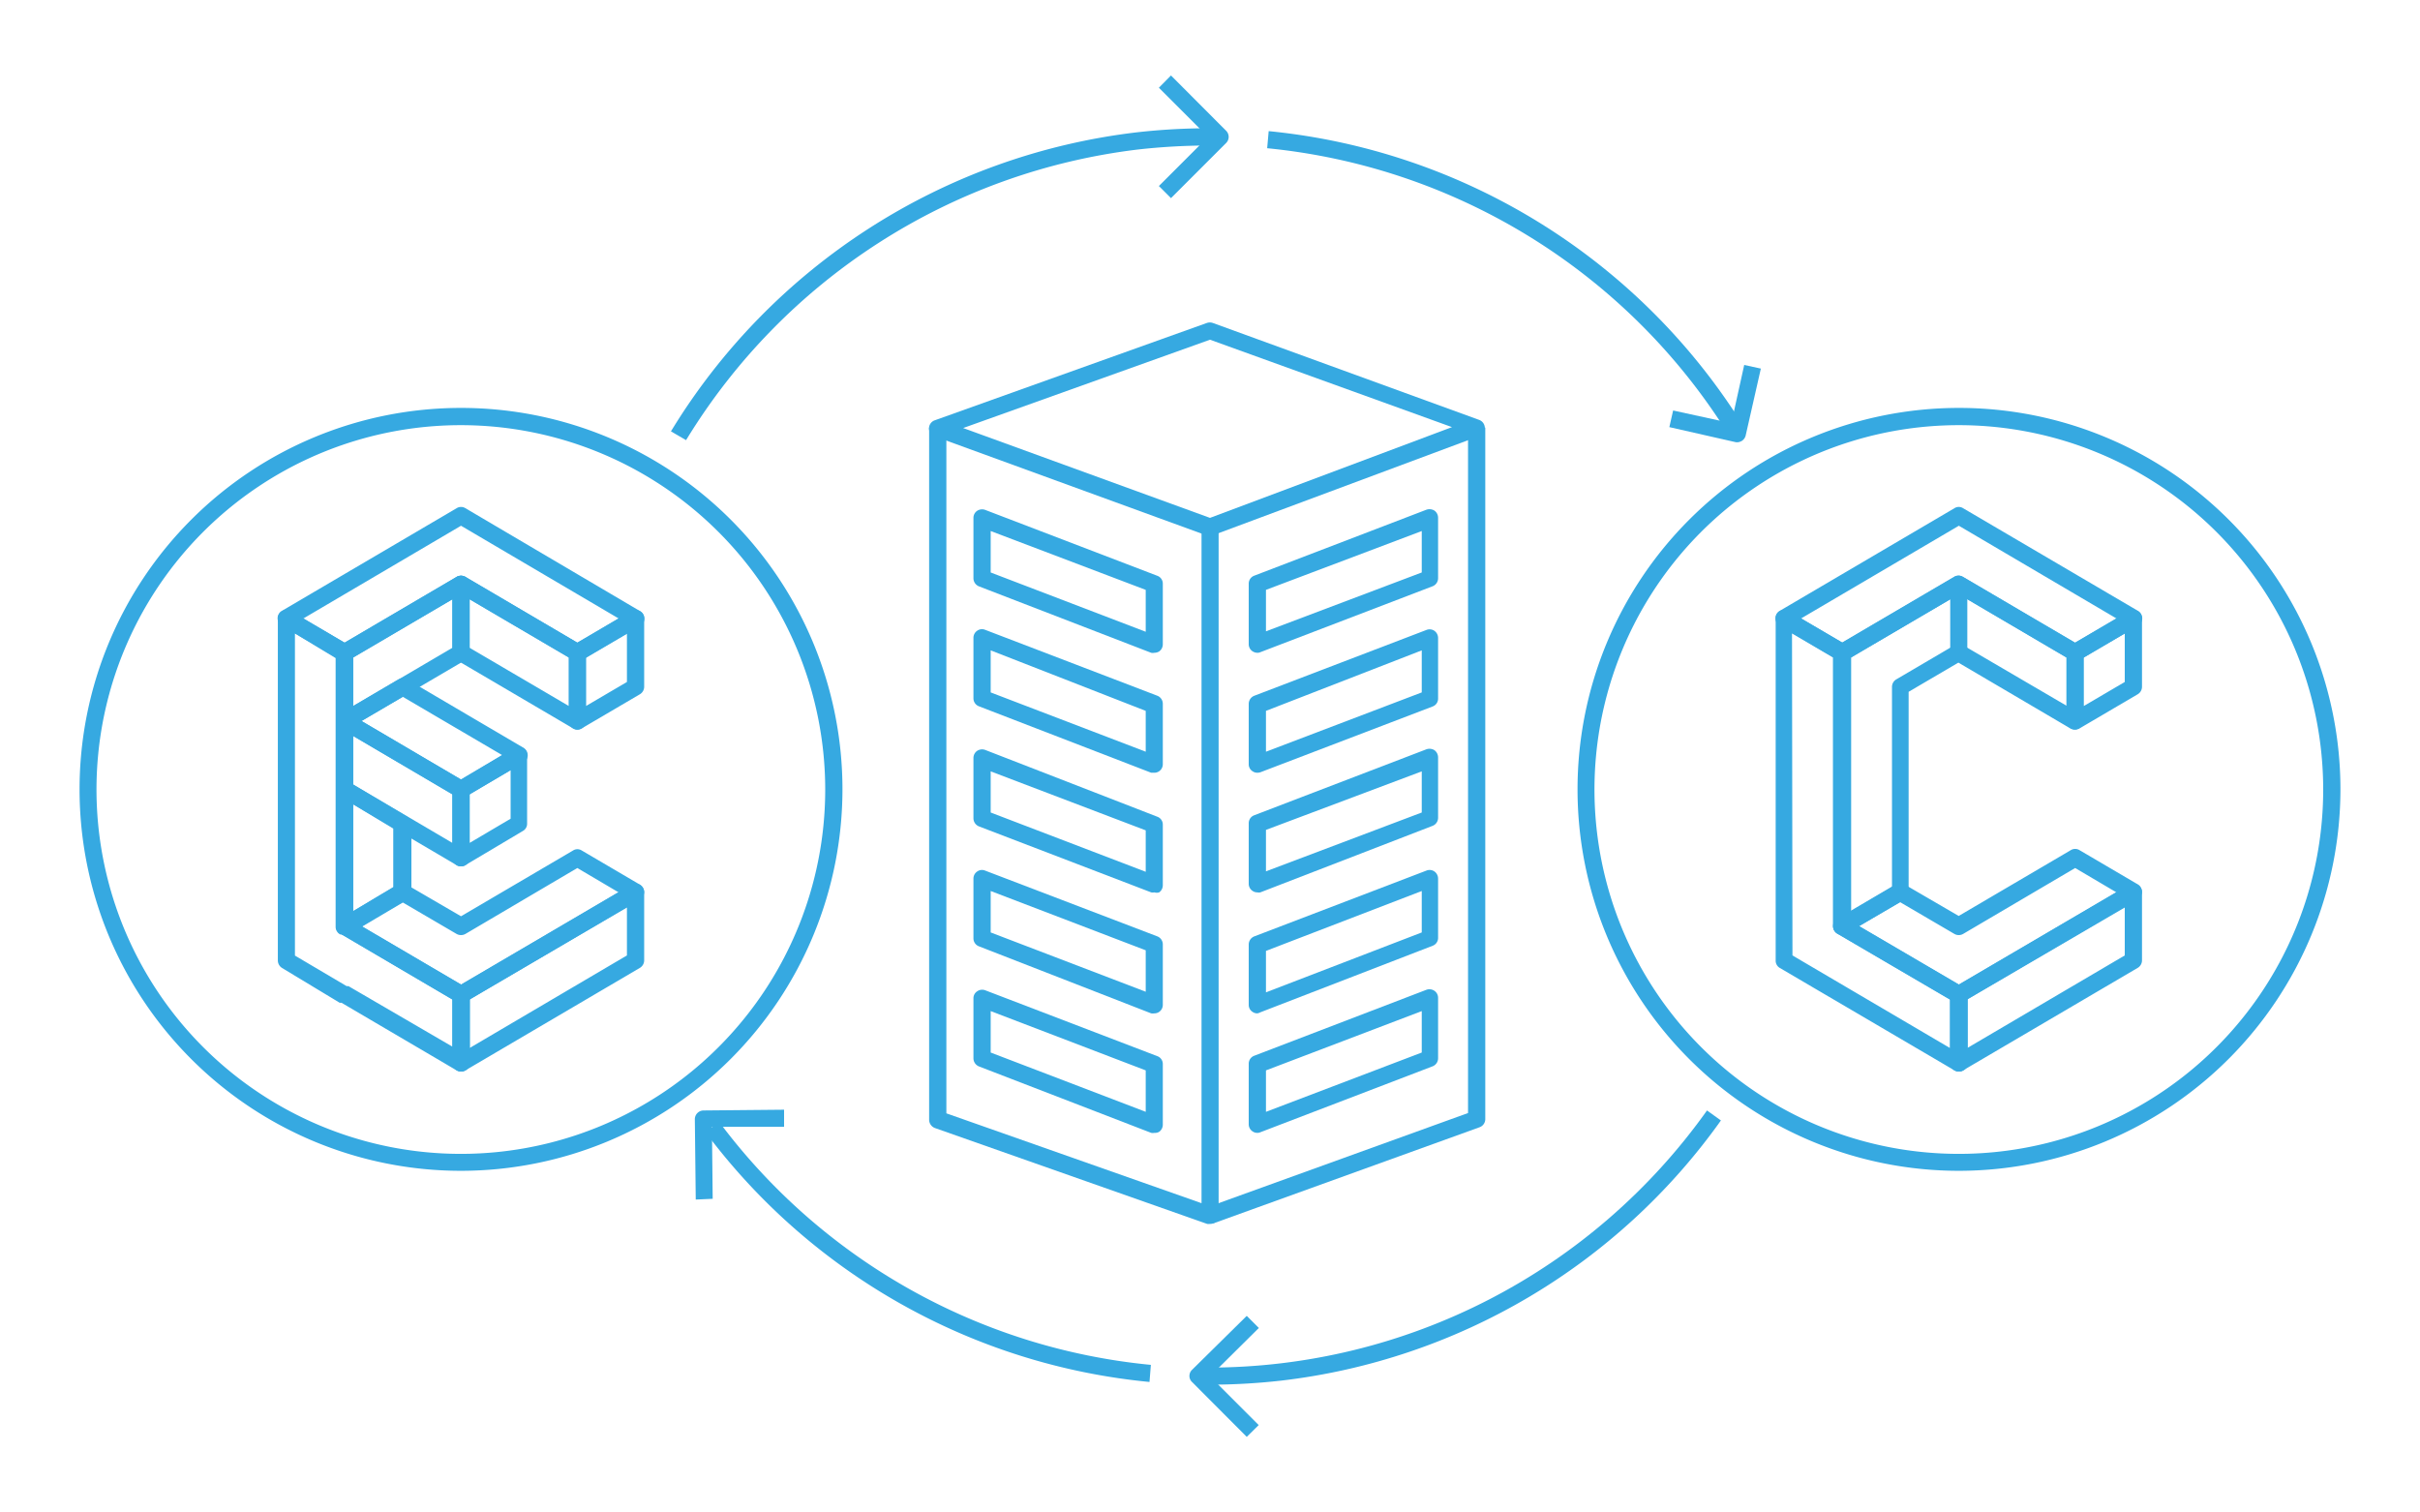 <svg id="Layer_2" data-name="Layer 2" xmlns="http://www.w3.org/2000/svg" viewBox="0 0 160 100"><defs><style>.cls-1{fill:#36a9e1;}</style></defs><path class="cls-1" d="M30.48,77.41A25.22,25.22,0,1,1,55.7,52.19,25.24,25.24,0,0,1,30.48,77.41Zm0-49.3A24.09,24.09,0,1,0,54.56,52.19,24.1,24.1,0,0,0,30.48,28.11Z"/><path class="cls-1" d="M30.48,70.85a.6.6,0,0,1-.29-.08L22.58,66.3l-.12,0L18.65,64a.59.59,0,0,1-.28-.49V40.89a.57.57,0,0,1,.85-.49l3.85,2.26a.58.58,0,0,1,.28.49l0,17.75,7.44,4.37a.58.58,0,0,1,.28.49v4.52a.55.55,0,0,1-.29.49A.57.57,0,0,1,30.48,70.85ZM22.92,65.2l.12,0,6.87,4V66.08l-7.32-4.3-.1,0a.57.57,0,0,1-.3-.49l0-17.78L19.5,41.88v21.3Z"/><path class="cls-1" d="M38.17,43.72a.57.57,0,0,1-.28-.08l-7.41-4.35-7.41,4.35a.58.58,0,0,1-.57,0l-3.85-2.26a.57.57,0,0,1,0-1l11.54-6.78a.55.55,0,0,1,.58,0L42.31,40.4a.57.57,0,0,1,0,1l-3.85,2.26A.6.6,0,0,1,38.17,43.72Zm-7.69-5.66a.6.6,0,0,1,.29.08l7.4,4.35,2.73-1.6L30.48,34.76,20.06,40.89l2.72,1.6,7.41-4.35A.6.6,0,0,1,30.48,38.06Z"/><path class="cls-1" d="M38.17,48.24a.6.6,0,0,1-.28-.08.56.56,0,0,1-.28-.49V43.15a.55.55,0,0,1,.28-.49l3.84-2.26a.58.58,0,0,1,.57,0,.56.56,0,0,1,.29.49v4.52a.58.58,0,0,1-.28.49l-3.85,2.26A.6.6,0,0,1,38.17,48.24Zm.57-4.77v3.21l2.71-1.59V41.88Z"/><path class="cls-1" d="M30.48,70.85a.54.54,0,0,1-.28-.08.55.55,0,0,1-.29-.49V65.76a.58.58,0,0,1,.28-.49l11.54-6.78a.58.58,0,0,1,.86.49V63.5a.58.58,0,0,1-.28.49L30.77,70.77A.6.6,0,0,1,30.48,70.85Zm.57-4.77v3.21l10.4-6.12V60Z"/><path class="cls-1" d="M30.48,66.33a.6.6,0,0,1-.29-.08L22.5,61.73a.55.55,0,0,1-.28-.49.57.57,0,0,1,.27-.49l3.82-2.26a.55.55,0,0,1,.58,0l3.59,2.09,7.41-4.35a.53.53,0,0,1,.57,0l3.85,2.26a.58.58,0,0,1,.28.49.59.59,0,0,1-.28.49L30.77,66.25A.6.6,0,0,1,30.48,66.33ZM23.9,61.24l6.58,3.86L40.9,59l-2.73-1.61-7.4,4.36a.6.6,0,0,1-.58,0l-3.59-2.1Z"/><path class="cls-1" d="M30.48,52.76a.51.51,0,0,1-.29-.08L22.5,48.16a.55.55,0,0,1-.28-.49.57.57,0,0,1,.28-.49l3.84-2.26a.6.6,0,0,1,.58,0l7.69,4.52a.57.57,0,0,1,.28.49.55.55,0,0,1-.28.49l-3.84,2.26A.51.51,0,0,1,30.48,52.76ZM23.9,47.67l6.58,3.87,2.73-1.61-6.58-3.86Z"/><path class="cls-1" d="M30.48,57.28a.53.53,0,0,1-.28-.07.56.56,0,0,1-.29-.49V52.19a.56.56,0,0,1,.28-.48L34,49.44a.57.57,0,0,1,.85.49v4.53a.54.54,0,0,1-.28.48L30.77,57.2A.51.51,0,0,1,30.48,57.28Zm.57-4.76v3.21l2.71-1.6V50.92Z"/><path class="cls-1" d="M38.17,48.24a.57.57,0,0,1-.28-.08l-7.7-4.52a.58.58,0,0,1-.28-.49V38.63a.58.58,0,0,1,.86-.49l7.69,4.52a.55.55,0,0,1,.28.49v4.52a.56.56,0,0,1-.28.49A.6.6,0,0,1,38.17,48.24Zm-7.12-5.41,6.56,3.85V43.47l-6.56-3.85Z"/><path class="cls-1" d="M22.78,48.24a.6.6,0,0,1-.28-.08.56.56,0,0,1-.28-.49V43.15a.55.55,0,0,1,.28-.49l7.69-4.52a.58.58,0,0,1,.86.49v4.52a.58.58,0,0,1-.28.49l-7.7,4.52A.6.6,0,0,1,22.78,48.24Zm.57-4.77v3.21l6.56-3.85V39.62Z"/><path class="cls-1" d="M30.48,57.28a.51.51,0,0,1-.29-.08L22.5,52.68a.54.54,0,0,1-.28-.49V47.67a.57.57,0,0,1,.85-.49l7.7,4.53a.56.56,0,0,1,.28.48v4.53a.56.56,0,0,1-.29.49A.55.55,0,0,1,30.48,57.28Zm-7.13-5.41,6.56,3.86V52.52l-6.56-3.86Z"/><path class="cls-1" d="M22.78,61.81a.6.6,0,0,1-.28-.08.58.58,0,0,1-.28-.49V52.19a.58.58,0,0,1,.28-.49.55.55,0,0,1,.57,0L26.92,54a.58.58,0,0,1,.28.49l0,4.52a.59.59,0,0,1-.28.49l-3.82,2.26A.6.6,0,0,1,22.78,61.81Zm.57-8.63v7.06L26,58.65l0-3.87Z"/><path class="cls-1" d="M114.9,29.24l-.12,0-4.41-1,.25-1.1,3.85.84.85-3.85,1.1.24-1,4.41a.6.6,0,0,1-.24.36A.69.69,0,0,1,114.9,29.24Z"/><path class="cls-1" d="M79.93,91.55V90.42a40.43,40.43,0,0,0,32.93-17l.92.66A41.6,41.6,0,0,1,84.72,91.28,42.46,42.46,0,0,1,79.93,91.55Z"/><path class="cls-1" d="M82.43,95l-3.62-3.63a.54.54,0,0,1-.17-.4.56.56,0,0,1,.17-.4L82.43,87l.8.8L80,91l3.22,3.22Z"/><path class="cls-1" d="M45.36,29.1l-1-.58A41.79,41.79,0,0,1,75.15,8.75a42.42,42.42,0,0,1,4.78-.27V9.62a42.49,42.49,0,0,0-4.65.26A40.68,40.68,0,0,0,45.36,29.1Z"/><path class="cls-1" d="M77.42,13.1l-.8-.8,3.25-3.25L76.62,5.8l.8-.81,3.65,3.66a.57.57,0,0,1,0,.8Z"/><path class="cls-1" d="M46,79.31,45.94,74a.58.58,0,0,1,.57-.58l5.33-.05v1.13l-4.77,0,.05,4.76Z"/><path class="cls-1" d="M80,35.41a.69.69,0,0,1-.2,0l-18-6.56a.56.56,0,0,1-.38-.53.57.57,0,0,1,.38-.53l18-6.44a.62.62,0,0,1,.38,0l17.61,6.41a.57.57,0,0,1,.38.53.59.59,0,0,1-.37.54L80.22,35.38ZM63.68,28.3,80,34.24l16-6L80,22.46Z"/><path class="cls-1" d="M80,80.92a.58.58,0,0,1-.19,0l-18-6.34a.59.59,0,0,1-.38-.54V28.29h1.14V73.61l16.87,5.94V34.84h1.13V80.36a.57.57,0,0,1-.24.46A.53.53,0,0,1,80,80.92Z"/><path class="cls-1" d="M80.21,80.89l-.39-1.07,17.24-6.23V28.27H98.2V74a.57.57,0,0,1-.38.53Z"/><path class="cls-1" d="M76.32,43.16a.52.52,0,0,1-.21,0L64.73,38.77a.58.58,0,0,1-.37-.53v-4a.56.56,0,0,1,.25-.47.6.6,0,0,1,.52-.06l11.39,4.36a.55.55,0,0,1,.36.53v4a.58.58,0,0,1-.24.47A.63.63,0,0,1,76.32,43.16ZM65.5,37.85l10.25,3.92V39L65.5,35.11Z"/><path class="cls-1" d="M76.32,51.09l-.21,0L64.73,46.7a.56.56,0,0,1-.37-.53v-4a.56.56,0,0,1,.25-.47.54.54,0,0,1,.52-.06L76.52,46a.57.57,0,0,1,.36.53v4a.56.56,0,0,1-.24.46A.55.55,0,0,1,76.32,51.09ZM65.5,45.78,75.75,49.7V47L65.5,43Z"/><path class="cls-1" d="M76.32,59a.52.52,0,0,1-.21,0L64.73,54.64a.58.58,0,0,1-.37-.53v-4a.57.57,0,0,1,.25-.47.6.6,0,0,1,.52-.06L76.52,54a.55.55,0,0,1,.36.53v4a.58.58,0,0,1-.24.47A.55.55,0,0,1,76.32,59ZM65.5,53.72l10.25,3.92V54.9L65.5,51Z"/><path class="cls-1" d="M76.32,67a.76.76,0,0,1-.21,0L64.73,62.57a.56.56,0,0,1-.37-.53V58.09a.56.56,0,0,1,.25-.47.54.54,0,0,1,.52-.06l11.39,4.35a.57.57,0,0,1,.36.53v4a.56.56,0,0,1-.24.46A.55.55,0,0,1,76.32,67ZM65.5,61.65l10.25,3.92V62.83L65.5,58.91Z"/><path class="cls-1" d="M76.32,74.9a.52.52,0,0,1-.21,0L64.73,70.51a.58.58,0,0,1-.37-.53V66a.54.54,0,0,1,.25-.46.57.57,0,0,1,.52-.07l11.39,4.36a.55.55,0,0,1,.36.53v4a.58.58,0,0,1-.24.47A.55.55,0,0,1,76.32,74.9ZM65.5,69.59l10.25,3.92V70.77L65.5,66.85Z"/><path class="cls-1" d="M83.13,43.16a.6.6,0,0,1-.32-.1.56.56,0,0,1-.25-.47v-4a.56.56,0,0,1,.37-.53l11.38-4.36a.62.62,0,0,1,.53.06.58.58,0,0,1,.24.47v4a.57.57,0,0,1-.36.53L83.33,43.12A.45.45,0,0,1,83.13,43.16ZM83.7,39v2.74L94,37.85V35.11Z"/><path class="cls-1" d="M83.13,51.09a.53.53,0,0,1-.32-.1.54.54,0,0,1-.25-.46v-4a.58.58,0,0,1,.37-.53l11.38-4.35a.56.56,0,0,1,.53.06.58.58,0,0,1,.24.47v4a.55.55,0,0,1-.36.53L83.33,51.06A.64.64,0,0,1,83.13,51.09ZM83.7,47V49.7L94,45.78V43Z"/><path class="cls-1" d="M83.13,59a.53.53,0,0,1-.32-.1.56.56,0,0,1-.25-.47v-4a.56.56,0,0,1,.37-.53l11.38-4.36a.62.62,0,0,1,.53.06.59.59,0,0,1,.24.47v4a.57.57,0,0,1-.36.53L83.33,59A.45.45,0,0,1,83.13,59Zm.57-4.13v2.74L94,53.72V51Z"/><path class="cls-1" d="M83.13,67a.53.53,0,0,1-.32-.1.54.54,0,0,1-.25-.46v-4a.58.58,0,0,1,.37-.53l11.38-4.35a.56.56,0,0,1,.53.06.58.58,0,0,1,.24.47V62a.55.55,0,0,1-.36.53L83.33,66.93A.64.64,0,0,1,83.13,67Zm.57-4.13v2.74L94,61.65V58.91Z"/><path class="cls-1" d="M83.13,74.9a.53.53,0,0,1-.32-.1.56.56,0,0,1-.25-.47v-4a.56.56,0,0,1,.37-.53l11.38-4.36a.59.59,0,0,1,.53.07.56.56,0,0,1,.24.46v4a.57.57,0,0,1-.36.53L83.33,74.86A.45.45,0,0,1,83.13,74.9Zm.57-4.13v2.74L94,69.59V66.85Z"/><path class="cls-1" d="M76,91.37A41.6,41.6,0,0,1,46.64,74.85l.91-.67A40.46,40.46,0,0,0,76.09,90.24Z"/><path class="cls-1" d="M114.16,28.54A40.63,40.63,0,0,0,83.78,9.8l.1-1.13a41.8,41.8,0,0,1,31.24,19.26Z"/><path class="cls-1" d="M129.52,77.41a25.22,25.22,0,1,1,25.22-25.22A25.25,25.25,0,0,1,129.52,77.41Zm0-49.3A24.09,24.09,0,1,0,153.6,52.19,24.1,24.1,0,0,0,129.52,28.11Z"/><path class="cls-1" d="M137.2,43.72a.6.6,0,0,1-.29-.08l-7.4-4.35-7.41,4.35a.6.6,0,0,1-.58,0l-3.84-2.26a.57.57,0,0,1,0-1l11.54-6.78a.53.53,0,0,1,.57,0l11.55,6.78a.57.57,0,0,1,0,1l-3.85,2.26A.6.6,0,0,1,137.2,43.72Zm-7.69-5.66a.57.57,0,0,1,.28.08l7.41,4.35,2.73-1.6-10.42-6.13-10.43,6.13,2.73,1.6,7.41-4.35A.6.6,0,0,1,129.51,38.06Z"/><path class="cls-1" d="M129.51,70.85a.6.6,0,0,1-.29-.08L117.68,64a.55.55,0,0,1-.28-.49V40.89a.55.55,0,0,1,.28-.49.58.58,0,0,1,.57,0l3.85,2.26a.58.58,0,0,1,.28.49l0,17.76,7.44,4.36a.55.55,0,0,1,.28.49v4.52a.56.56,0,0,1-.28.49A.6.6,0,0,1,129.51,70.85Zm-11-7.68,10.41,6.12v-3.2l-7.45-4.36a.58.58,0,0,1-.28-.49l0-17.77-2.71-1.59Z"/><path class="cls-1" d="M129.51,70.85a.6.6,0,0,1-.29-.08.56.56,0,0,1-.28-.49V65.76a.55.55,0,0,1,.28-.49l11.54-6.78a.58.58,0,0,1,.86.49V63.5a.58.58,0,0,1-.28.49l-11.55,6.78A.57.57,0,0,1,129.51,70.85Zm.56-4.77v3.21l10.41-6.12V60Z"/><path class="cls-1" d="M129.51,66.33a.6.6,0,0,1-.29-.08l-7.73-4.52a.57.57,0,0,1,0-1l3.85-2.26a.53.53,0,0,1,.57,0l3.59,2.09,7.41-4.35a.55.55,0,0,1,.58,0l3.85,2.26a.58.58,0,0,1,.28.49.59.59,0,0,1-.28.49l-11.55,6.78A.57.57,0,0,1,129.51,66.33Zm-6.61-5.09,6.6,3.86L139.93,59l-2.73-1.61-7.41,4.36a.58.58,0,0,1-.57,0l-3.59-2.1Z"/><path class="cls-1" d="M121.78,61.81a.54.54,0,0,1-.28-.08.56.56,0,0,1-.29-.49l0-18.09a.58.58,0,0,1,.28-.49l7.7-4.52a.53.53,0,0,1,.57,0l7.7,4.52a.58.58,0,0,1,.28.49v4.52a.58.58,0,0,1-.86.49l-7.4-4.35-3.29,1.93,0,13.24a.57.57,0,0,1-.28.49l-3.84,2.26A.6.6,0,0,1,121.78,61.81Zm.6-18.34,0,16.78,2.71-1.6,0-13.24a.58.58,0,0,1,.28-.49l3.85-2.26a.58.58,0,0,1,.57,0l6.84,4V43.47l-7.12-4.18Z"/><path class="cls-1" d="M137.2,48.24a.57.57,0,0,1-.28-.08.55.55,0,0,1-.29-.49V43.15a.58.58,0,0,1,.28-.49l3.85-2.26a.58.58,0,0,1,.57,0,.56.56,0,0,1,.29.49v4.52a.58.58,0,0,1-.28.49l-3.85,2.26A.6.6,0,0,1,137.2,48.24Zm.57-4.77v3.21l2.71-1.59V41.88Z"/><rect class="cls-1" x="128.94" y="38.63" width="1.13" height="4.52"/></svg>